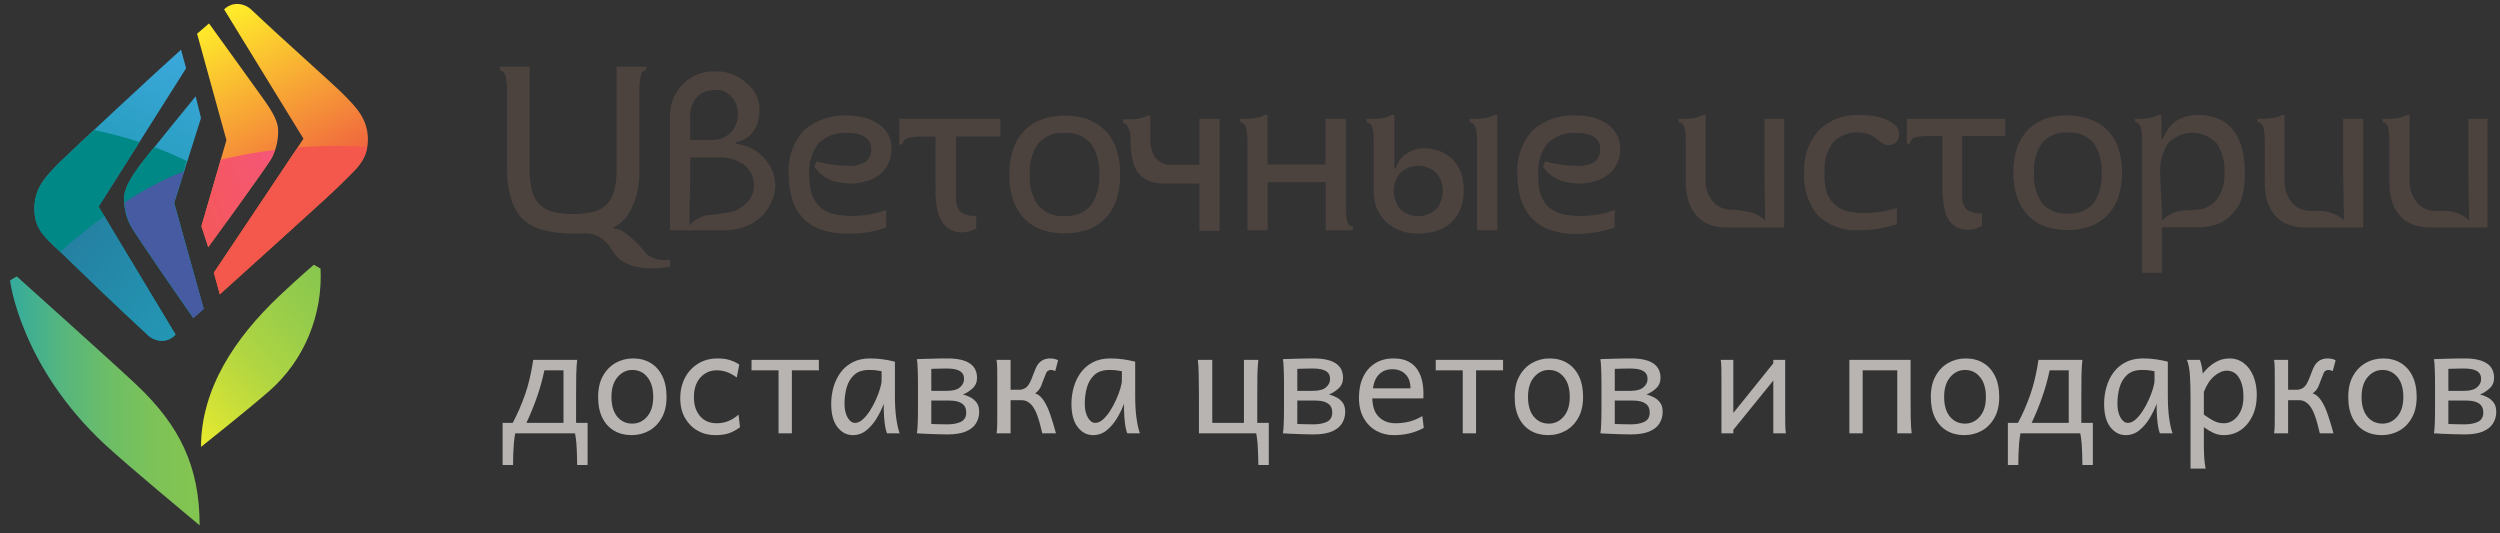 <svg width="300" height="64" viewBox="0 0 300 64" fill="none" xmlns="http://www.w3.org/2000/svg">
    <rect x="0" y="0" width="300" height="64" fill="#333333" stroke="none"/>
    <g clip-path="url(#clip0_238_5066)">
        <path d="M23.957 63.043C23.957 56.007 21.587 51.102 16.41 46.206C13.796 43.732 2.01 33.166 2.01 33.166L1.208 33.641C1.208 33.879 2.561 44.044 12.615 53.361C15.3 55.858 23.957 63.043 23.957 63.043Z" fill="url(#paint0_linear_238_5066)"/>
        <path d="M33.366 15.422C33.28 14.211 32.228 12.762 31.612 11.878C30.996 10.994 25.081 2.813 25.081 2.813L23.649 4.047L27.172 16.819L24.172 27.148L24.988 29.659C24.988 29.659 32.385 19.546 32.665 18.833C33.192 17.783 33.435 16.604 33.366 15.422ZM41.057 11.172C40.033 10.132 33.696 4.522 30.223 1.216C29.745 0.744 29.113 0.479 28.454 0.473C27.872 0.476 27.314 0.71 26.893 1.127L36.417 16.648L25.676 32.72L26.392 35.313C28.927 33.003 39.625 23.425 40.806 22.199C42.646 20.312 44.157 19.361 44.15 16.663C44.1 14.308 42.883 12.978 41.057 11.172Z" fill="url(#paint1_linear_238_5066)"/>
        <path d="M32.665 18.833C32.758 18.595 32.887 18.313 33.009 17.978C30.819 18.259 28.644 18.653 26.493 19.16L24.172 27.14L24.989 29.651C24.989 29.651 32.386 19.546 32.665 18.833Z" fill="url(#paint2_linear_238_5066)"/>
        <path d="M35.715 17.697L25.654 32.721L26.37 35.314C28.905 33.003 39.603 23.425 40.785 22.199C42.389 20.557 43.735 19.628 44.057 17.637C41.279 17.444 38.491 17.464 35.715 17.697Z" fill="url(#paint3_linear_238_5066)"/>
        <path d="M22.332 8.193L21.723 5.964C19.203 8.193 8.491 18.165 7.237 19.405C5.39 21.241 4.158 22.6 4.13 24.948C4.094 27.645 5.562 28.574 7.409 30.432C4.38 27.326 10.059 33.099 17.677 40.151C18.155 40.622 18.787 40.888 19.446 40.894C19.91 40.892 20.361 40.739 20.735 40.455L21.065 40.151L11.827 24.8L22.332 8.193ZM20.9 24.347L24.122 14.16L23.478 11.559C23.478 11.559 17.405 18.989 16.739 19.925C16.074 20.862 15.021 22.296 14.921 23.507C14.837 24.681 15.068 25.856 15.587 26.902C15.852 27.645 23.184 38.152 23.184 38.152L24.43 37.067L20.9 24.347Z" fill="url(#paint4_linear_238_5066)"/>
        <path d="M24.122 53.629C24.122 46.593 28.283 40.485 33.431 35.596C36.052 33.114 37.663 31.769 37.663 31.769L38.465 32.23C38.601 34.982 38.126 37.73 37.077 40.261C36.028 42.792 34.433 45.04 32.414 46.83C29.657 49.245 24.122 53.629 24.122 53.629Z" fill="url(#paint5_linear_238_5066)"/>
        <path d="M7.417 30.432C4.38 27.326 10.059 33.099 17.678 40.151C18.155 40.622 18.787 40.888 19.447 40.894C19.91 40.892 20.361 40.738 20.735 40.455L21.065 40.151L11.828 24.8L16.733 17.042C14.939 16.464 13.118 15.983 11.276 15.601C9.278 17.466 7.696 18.967 7.245 19.405C5.397 21.241 4.166 22.6 4.137 24.948C4.073 27.653 5.598 28.582 7.417 30.432Z" fill="url(#paint6_linear_238_5066)"/>
        <path d="M18.501 17.659C17.62 18.752 16.919 19.636 16.718 19.889C16.088 20.788 15.021 22.259 14.921 23.47C14.837 24.644 15.068 25.819 15.587 26.866C15.852 27.609 23.184 38.115 23.184 38.115L24.43 37.03L20.85 24.309L22.425 19.339C21.147 18.706 19.837 18.145 18.501 17.659Z" fill="url(#paint7_linear_238_5066)"/>
        <path opacity="0.54" d="M7.416 30.432C4.38 27.326 10.059 33.099 17.677 40.151C18.155 40.622 18.787 40.888 19.446 40.894C19.909 40.892 20.36 40.738 20.735 40.455L21.064 40.151L12.507 25.944C10.639 27.304 8.863 28.76 7.209 30.231L7.416 30.432Z" fill="url(#paint8_linear_238_5066)"/>
        <path d="M20.878 24.346L22.096 20.535C19.596 21.544 17.197 22.806 14.935 24.302C14.994 25.211 15.225 26.1 15.615 26.917C15.88 27.66 23.213 38.166 23.213 38.166L24.459 37.082L20.878 24.346Z" fill="url(#paint9_linear_238_5066)"/>
        <path d="M88.492 26.342L86.917 25.674L85.548 25.759C84.898 25.759 84.259 25.932 83.691 26.26C83.123 26.588 82.646 27.062 82.303 27.635H87.383L88.492 26.342Z" fill="#4C433F"/>
        <path d="M134.413 20.942C134.437 22.006 134.274 23.065 133.934 24.068C133.652 24.896 133.189 25.646 132.581 26.257C131.973 26.869 131.236 27.325 130.429 27.591C128.682 28.156 126.81 28.156 125.062 27.591C124.287 27.321 123.577 26.88 122.981 26.299C122.371 25.675 121.903 24.918 121.612 24.082C121.265 23.081 121.098 22.021 121.119 20.957C121.097 19.888 121.264 18.823 121.612 17.817C121.906 16.983 122.373 16.226 122.981 15.601C123.585 15.012 124.304 14.567 125.09 14.294C126.837 13.727 128.709 13.727 130.457 14.294C131.258 14.563 131.99 15.022 132.593 15.633C133.196 16.244 133.655 16.991 133.934 17.817C134.274 18.82 134.436 19.879 134.413 20.942ZM131.908 20.942C131.994 19.626 131.647 18.318 130.922 17.234C130.523 16.782 130.029 16.431 129.478 16.209C128.927 15.987 128.334 15.9 127.746 15.956C127.157 15.899 126.564 15.985 126.012 16.207C125.461 16.429 124.967 16.781 124.569 17.234C123.837 18.315 123.484 19.624 123.57 20.942C123.48 22.257 123.833 23.562 124.569 24.636C124.967 25.09 125.461 25.442 126.012 25.663C126.564 25.885 127.157 25.971 127.746 25.915C128.334 25.969 128.927 25.882 129.478 25.66C130.029 25.439 130.523 25.088 130.922 24.636C131.645 23.557 131.992 22.254 131.908 20.942Z" fill="#4C433F"/>
        <path d="M159.086 27.634V21.852H152.117V27.634H149.693V18.897C149.693 17.95 149.693 17.216 149.693 16.695C149.688 16.279 149.642 15.865 149.556 15.459C149.517 15.24 149.417 15.037 149.269 14.876C149.141 14.762 148.984 14.688 148.817 14.663V14.251H149.789C150.19 14.252 150.59 14.204 150.98 14.109C151.247 14.053 151.503 13.947 151.733 13.796H152.103V19.749H159.058V14.251H161.495V22.988C161.495 23.912 161.495 24.651 161.495 25.191C161.5 25.606 161.546 26.02 161.632 26.427C161.669 26.643 161.764 26.845 161.906 27.009C162.038 27.125 162.2 27.199 162.372 27.222V27.62L159.086 27.634Z" fill="#4C433F"/>
        <path d="M175.638 22.903C175.65 23.662 175.514 24.416 175.242 25.119C174.992 25.734 174.614 26.282 174.132 26.725C173.633 27.166 173.049 27.495 172.42 27.691C171.702 27.917 170.953 28.027 170.203 28.018C168.77 28.086 167.366 27.577 166.288 26.597C165.8 26.114 165.42 25.528 165.171 24.878C164.923 24.228 164.813 23.53 164.849 22.832V18.897C164.849 17.973 164.849 17.235 164.849 16.695C164.851 16.279 164.809 15.865 164.726 15.459C164.693 15.241 164.598 15.038 164.452 14.876C164.324 14.762 164.168 14.688 164.001 14.663V14.251H164.973C165.374 14.252 165.774 14.205 166.164 14.109C166.444 14.058 166.715 13.952 166.959 13.796H167.327V20.204H167.492C167.694 19.474 168.147 18.848 168.765 18.442C169.393 18.009 170.132 17.781 170.888 17.789C171.484 17.791 172.074 17.891 172.641 18.087C173.204 18.282 173.726 18.591 174.173 18.996C174.643 19.435 175.017 19.972 175.268 20.573C175.547 21.314 175.674 22.108 175.638 22.903ZM173.133 22.903C173.143 22.128 172.881 21.375 172.394 20.786C171.792 20.213 171.006 19.895 170.19 19.895C169.372 19.895 168.585 20.213 167.985 20.786C167.508 21.387 167.249 22.14 167.249 22.917C167.249 23.695 167.508 24.448 167.985 25.049C168.584 25.625 169.372 25.945 170.19 25.945C171.007 25.945 171.794 25.625 172.394 25.049C172.882 24.451 173.14 23.687 173.119 22.903H173.133ZM177.241 27.634V18.897C177.241 17.95 177.241 17.216 177.241 16.695C177.236 16.279 177.189 15.865 177.104 15.459C177.065 15.242 176.97 15.041 176.83 14.876C176.696 14.762 176.536 14.688 176.365 14.663V14.251H177.336C177.732 14.252 178.127 14.204 178.514 14.109C178.796 14.059 179.065 13.953 179.308 13.796H179.677V27.634H177.241Z" fill="#4C433F"/>
        <path d="M117.148 25.886C116.715 25.943 116.274 25.895 115.861 25.744C115.529 25.651 115.238 25.44 115.04 25.148C114.85 24.826 114.742 24.459 114.725 24.082C114.725 23.642 114.725 23.13 114.725 22.519V16.368H120.037V14.251H107.92V17.334H108.29C108.317 17.148 108.387 16.973 108.495 16.822C108.638 16.666 108.825 16.562 109.029 16.524C109.417 16.444 109.811 16.402 110.207 16.396H112.26V22.59C112.243 23.463 112.317 24.334 112.48 25.19C112.59 25.806 112.849 26.383 113.233 26.867C113.592 27.307 114.068 27.628 114.602 27.79C115.467 27.999 116.376 27.862 117.148 27.407V25.886Z" fill="#4C433F"/>
        <path d="M102.252 25.915C101.549 25.922 100.847 25.855 100.157 25.716C99.565 25.599 99.008 25.341 98.528 24.963C98.049 24.567 97.684 24.041 97.473 23.443C97.201 22.641 97.076 21.793 97.104 20.943C97.003 19.59 97.404 18.248 98.226 17.192C98.699 16.745 99.255 16.404 99.861 16.192C100.467 15.979 101.108 15.899 101.745 15.956C102.207 15.945 102.668 16.003 103.114 16.127C103.426 16.216 103.719 16.365 103.977 16.567C104.174 16.729 104.33 16.939 104.429 17.178C104.512 17.395 104.554 17.626 104.552 17.86C104.565 18.142 104.518 18.423 104.414 18.683C104.31 18.944 104.151 19.177 103.949 19.366C103.309 19.785 102.554 19.974 101.8 19.906C100.506 19.885 99.219 19.704 97.966 19.366L97.72 20.005C98.094 20.55 98.578 21.005 99.138 21.336C99.699 21.667 100.322 21.867 100.965 21.923C101.875 22.084 102.808 22.045 103.703 21.81C104.396 21.663 105.048 21.352 105.606 20.9C106.046 20.541 106.399 20.081 106.637 19.556C106.874 19.03 106.99 18.454 106.975 17.874C107.005 17.243 106.857 16.616 106.551 16.07C106.247 15.571 105.84 15.149 105.36 14.834C104.844 14.501 104.28 14.256 103.689 14.109C103.071 13.95 102.437 13.869 101.8 13.868C99.877 13.731 97.977 14.361 96.488 15.63C95.837 16.333 95.338 17.172 95.022 18.09C94.705 19.008 94.58 19.985 94.653 20.957C94.641 21.918 94.765 22.875 95.023 23.799C95.26 24.63 95.671 25.396 96.228 26.043C96.813 26.685 97.535 27.177 98.336 27.478C99.418 27.869 100.559 28.052 101.704 28.018C102.477 28.041 103.251 27.998 104.018 27.89C104.809 27.764 105.588 27.564 106.345 27.294V25.177C105.683 25.442 104.994 25.633 104.292 25.745C103.617 25.856 102.935 25.913 102.252 25.915Z" fill="#4C433F"/>
        <path d="M189.7 25.916C188.997 25.921 188.295 25.854 187.605 25.717C187.008 25.601 186.446 25.343 185.962 24.964C185.482 24.567 185.118 24.041 184.907 23.444C184.654 22.637 184.548 21.79 184.592 20.943C184.49 19.59 184.893 18.247 185.715 17.192C186.19 16.744 186.748 16.403 187.357 16.19C187.966 15.977 188.608 15.898 189.248 15.956C189.71 15.944 190.17 16.002 190.617 16.127C190.911 16.209 191.188 16.343 191.438 16.525C191.634 16.688 191.789 16.898 191.89 17.136C191.972 17.353 192.014 17.584 192.014 17.817C192.037 18.104 191.998 18.392 191.898 18.661C191.799 18.929 191.642 19.17 191.438 19.366C190.798 19.787 190.043 19.977 189.289 19.906C187.982 19.888 186.68 19.707 185.415 19.366L185.169 20.005C185.542 20.55 186.027 21.003 186.587 21.335C187.148 21.666 187.77 21.867 188.413 21.923C189.323 22.083 190.255 22.044 191.151 21.81C191.844 21.663 192.496 21.352 193.054 20.9C193.493 20.541 193.845 20.08 194.083 19.555C194.32 19.03 194.438 18.454 194.423 17.874C194.442 17.24 194.286 16.614 193.971 16.07C193.679 15.568 193.281 15.141 192.807 14.82C192.292 14.488 191.727 14.243 191.138 14.095C190.519 13.937 189.885 13.855 189.248 13.854C187.326 13.715 185.425 14.345 183.935 15.615C183.285 16.319 182.784 17.157 182.468 18.075C182.153 18.994 182.027 19.971 182.101 20.943C182.086 21.904 182.212 22.862 182.471 23.785C182.706 24.616 183.117 25.383 183.675 26.029C184.281 26.71 185.038 27.227 185.88 27.535C186.967 27.926 188.112 28.109 189.261 28.075C189.991 28.071 190.719 28.009 191.438 27.89C192.225 27.763 193 27.564 193.752 27.294V25.177C193.095 25.442 192.411 25.632 191.712 25.745C191.047 25.854 190.374 25.911 189.7 25.916Z" fill="#4C433F"/>
        <path d="M143.929 14.251V19.778H140.561C140.214 19.792 139.869 19.731 139.546 19.599C139.223 19.467 138.93 19.267 138.686 19.011C138.235 18.337 138.009 17.529 138.042 16.709V13.868H137.672C137.429 14.023 137.16 14.129 136.878 14.18C136.488 14.276 136.088 14.323 135.687 14.322H134.756V14.72C134.937 14.765 135.101 14.865 135.228 15.006C135.355 15.148 135.438 15.325 135.468 15.516C135.645 15.925 135.711 16.377 135.66 16.823C135.655 17.567 135.724 18.31 135.865 19.039C135.973 19.621 136.197 20.172 136.522 20.659C136.844 21.104 137.274 21.452 137.768 21.667C138.395 21.926 139.066 22.047 139.74 22.023H143.929V27.705H146.353V14.251H143.929Z" fill="#4C433F"/>
        <path d="M91.929 19.252C91.522 18.721 91.02 18.277 90.45 17.945C89.774 17.578 89.042 17.338 88.287 17.234V17.078C88.776 16.988 89.242 16.795 89.656 16.51C90.013 16.26 90.316 15.936 90.546 15.558C90.763 15.189 90.92 14.786 91.011 14.365C91.108 13.951 91.15 13.525 91.134 13.1C91.134 12.491 90.994 11.891 90.725 11.35C90.455 10.809 90.066 10.342 89.587 9.989C89.064 9.497 88.453 9.119 87.787 8.875C87.122 8.631 86.417 8.527 85.713 8.568C85.008 8.549 84.308 8.679 83.653 8.95C82.999 9.221 82.404 9.628 81.906 10.145C81.388 10.676 80.986 11.316 80.726 12.021C80.466 12.727 80.355 13.483 80.4 14.237V27.62H82.742V25.546L82.824 21.383V18.897H86.233C87.379 18.834 88.511 19.186 89.437 19.891C90.016 20.414 90.383 21.145 90.463 21.937C90.519 22.434 90.447 22.938 90.255 23.397C90.062 23.856 89.757 24.254 89.368 24.551C88.786 25.086 88.06 25.423 87.287 25.517L85.918 25.73V27.591H87.287C87.998 27.605 88.705 27.475 89.368 27.208C90.079 26.961 90.735 26.57 91.299 26.057C91.845 25.542 92.279 24.913 92.572 24.21C92.883 23.592 93.043 22.904 93.038 22.207C93.005 21.119 92.614 20.076 91.929 19.252ZM85.302 16.794H82.824V14.265C82.77 13.771 82.824 13.272 82.98 12.803C83.136 12.333 83.392 11.906 83.727 11.552C84.184 11.123 84.769 10.872 85.384 10.841C85.773 10.769 86.172 10.769 86.562 10.841C86.967 10.963 87.34 11.18 87.651 11.476C87.962 11.771 88.203 12.138 88.355 12.546C88.558 13.099 88.61 13.698 88.506 14.28C88.402 14.861 88.146 15.402 87.766 15.842C87.442 16.17 87.055 16.424 86.631 16.587C86.207 16.751 85.754 16.822 85.302 16.794Z" fill="#4C433F"/>
        <path d="M77.566 30.476C76.723 29.36 75.705 28.399 74.554 27.634C74.259 27.522 73.95 27.454 73.637 27.435V27.265C74.539 26.852 75.268 26.115 75.691 25.191C76.411 23.764 76.765 22.169 76.717 20.559V13.115C76.717 12.106 76.717 11.31 76.717 10.699C76.717 10.222 76.763 9.746 76.854 9.279C76.887 9.042 76.976 8.817 77.114 8.625C77.233 8.502 77.387 8.422 77.552 8.398V8H73.993V20.317C74.006 21.139 73.923 21.96 73.746 22.761C73.606 23.386 73.313 23.963 72.897 24.438C72.453 24.902 71.894 25.231 71.282 25.39C70.459 25.604 69.611 25.704 68.763 25.688C67.914 25.704 67.067 25.604 66.243 25.39C65.635 25.23 65.081 24.901 64.641 24.438C64.226 23.964 63.938 23.386 63.806 22.761C63.625 21.961 63.542 21.14 63.56 20.317V8H60V8.455C60.164 8.485 60.316 8.564 60.438 8.682C60.585 8.87 60.679 9.096 60.712 9.335C60.805 9.803 60.851 10.279 60.849 10.756C60.849 11.353 60.849 12.177 60.849 13.171V20.516C60.841 21.689 61.016 22.855 61.369 23.969C61.625 24.855 62.097 25.657 62.738 26.299C63.449 26.93 64.293 27.378 65.203 27.606C66.354 27.901 67.537 28.039 68.722 28.018C69.201 28.018 70.091 28.018 70.529 28.018C70.909 28.049 71.284 28.14 71.638 28.288C72.455 28.689 73.127 29.351 73.555 30.177C74.924 32.422 78.223 32.394 80.4 32.01V31.157C79.908 31.252 79.402 31.24 78.915 31.123C78.427 31.006 77.968 30.785 77.566 30.476Z" fill="#4C433F"/>
        <path d="M227.892 16.078C227.906 16.252 227.883 16.427 227.827 16.592C227.77 16.757 227.682 16.907 227.564 17.033C227.449 17.16 227.308 17.259 227.152 17.324C226.995 17.39 226.828 17.42 226.659 17.414C226.372 17.419 226.088 17.329 225.851 17.158L224.962 16.49C224.704 16.3 224.417 16.156 224.113 16.064C223.821 15.966 223.516 15.913 223.209 15.908C222.617 15.847 222.018 15.921 221.455 16.125C220.892 16.329 220.379 16.657 219.95 17.087C219.204 18.145 218.849 19.446 218.951 20.752C218.894 21.583 218.992 22.418 219.239 23.21C219.457 23.764 219.805 24.252 220.252 24.631C220.694 24.999 221.216 25.252 221.771 25.37C222.38 25.504 222.998 25.57 223.62 25.569C224.257 25.566 224.891 25.523 225.523 25.441C226.238 25.348 226.939 25.177 227.618 24.929V26.918C226.907 27.137 226.186 27.313 225.454 27.444C224.689 27.564 223.916 27.621 223.14 27.614C222.227 27.687 221.308 27.564 220.441 27.254C219.575 26.944 218.778 26.452 218.103 25.81C216.961 24.407 216.386 22.599 216.5 20.767C216.443 19.841 216.566 18.913 216.859 18.037C217.153 17.161 217.613 16.355 218.212 15.666C218.88 15.02 219.666 14.521 220.526 14.201C221.385 13.881 222.298 13.746 223.209 13.805C223.746 13.803 224.281 13.841 224.812 13.919C225.202 13.973 225.587 14.064 225.962 14.189C226.46 14.347 226.925 14.603 227.331 14.942C227.502 15.072 227.644 15.243 227.741 15.441C227.839 15.638 227.891 15.856 227.892 16.078Z" fill="#4C433F"/>
        <path d="M254.645 20.767C254.658 21.783 254.495 22.794 254.166 23.751C253.875 24.57 253.407 25.309 252.796 25.91C252.206 26.495 251.494 26.932 250.716 27.189C249.875 27.47 248.997 27.609 248.115 27.601C247.222 27.613 246.334 27.473 245.486 27.189C244.704 26.922 243.992 26.474 243.403 25.878C242.816 25.282 242.366 24.554 242.09 23.751C241.752 22.771 241.59 21.736 241.612 20.696C241.59 19.656 241.752 18.621 242.09 17.642C242.38 16.822 242.849 16.083 243.459 15.482C244.046 14.909 244.746 14.477 245.513 14.218C247.217 13.683 249.04 13.708 250.729 14.289C251.507 14.54 252.219 14.973 252.811 15.553C253.421 16.154 253.89 16.893 254.18 17.713C254.512 18.693 254.67 19.728 254.645 20.767ZM252.194 20.767C252.277 19.486 251.94 18.215 251.236 17.159C250.848 16.714 250.363 16.37 249.825 16.152C249.285 15.935 248.704 15.852 248.128 15.908C247.555 15.855 246.977 15.94 246.44 16.157C245.903 16.374 245.422 16.717 245.034 17.159C244.33 18.215 243.992 19.486 244.076 20.767C243.992 22.048 244.33 23.32 245.034 24.376C245.424 24.814 245.905 25.154 246.442 25.368C246.979 25.582 247.555 25.666 248.128 25.612C248.704 25.668 249.283 25.585 249.822 25.371C250.36 25.157 250.845 24.816 251.236 24.376C251.94 23.32 252.277 22.048 252.194 20.767Z" fill="#4C433F"/>
        <path d="M237.817 25.584C237.393 25.64 236.962 25.591 236.558 25.442C236.238 25.347 235.957 25.142 235.765 24.859C235.567 24.525 235.459 24.143 235.45 23.751C235.45 23.325 235.45 22.814 235.45 22.231V16.307H240.624V14.247H228.823V17.244H229.193C229.213 17.064 229.28 16.892 229.384 16.747C229.529 16.586 229.722 16.481 229.932 16.449C230.311 16.374 230.696 16.331 231.081 16.321H233.08V22.331C233.065 23.184 233.139 24.037 233.3 24.874C233.384 25.498 233.619 26.089 233.984 26.593C234.345 27.022 234.823 27.329 235.353 27.474C236.199 27.682 237.09 27.55 237.845 27.104L237.817 25.584Z" fill="#4C433F"/>
        <path d="M268.98 17.613C268.759 16.825 268.382 16.093 267.872 15.467C267.41 14.922 266.827 14.502 266.173 14.246C265.479 13.963 264.742 13.813 263.996 13.805C263.046 13.758 262.101 13.974 261.258 14.43C260.481 14.96 259.89 15.738 259.574 16.647H259.368V13.805H258.944C258.71 13.956 258.449 14.057 258.177 14.104C257.796 14.2 257.406 14.247 257.013 14.246H256.205V14.643C256.372 14.672 256.528 14.746 256.657 14.857C256.794 15.017 256.884 15.214 256.918 15.425C257.005 15.821 257.051 16.226 257.056 16.633C257.056 17.163 257.056 17.878 257.056 18.778V32.729H259.423V24.929C259.423 24.929 259.218 21.506 259.218 20.767C259.154 19.51 259.481 18.265 260.15 17.215C260.531 16.809 260.988 16.486 261.493 16.266C261.997 16.046 262.539 15.933 263.085 15.933C263.634 15.933 264.175 16.046 264.68 16.266C265.184 16.486 265.641 16.809 266.023 17.215C266.687 18.267 267.008 19.512 266.94 20.767C267.012 21.898 266.687 23.019 266.023 23.921C265.708 24.326 265.306 24.649 264.849 24.866C264.394 25.083 263.895 25.188 263.394 25.171V27.259H263.996C264.74 27.269 265.478 27.134 266.173 26.861C266.83 26.611 267.415 26.19 267.872 25.64C268.377 25.158 268.758 24.552 268.98 23.878C269.264 22.853 269.397 21.79 269.378 20.724C269.392 19.672 269.259 18.624 268.98 17.613Z" fill="#4C433F"/>
        <path d="M265.324 25.91L263.64 25.171L262.271 25.256C261.577 25.259 260.897 25.445 260.29 25.795C259.685 26.146 259.175 26.65 258.807 27.26H264.161L265.324 25.91Z" fill="#4C433F"/>
        <path d="M211.735 14.248V20.911L211.819 26.409C211.039 25.756 210.081 25.373 209.08 25.315L208.286 25.173H207.67C207.271 25.166 206.877 25.075 206.513 24.906C206.148 24.738 205.82 24.495 205.547 24.193C204.945 23.447 204.632 22.495 204.671 21.522V13.808H204.315C204.082 13.959 203.821 14.061 203.548 14.106C203.171 14.201 202.786 14.249 202.398 14.248H201.44V14.646C201.605 14.669 201.761 14.738 201.892 14.845C202.034 15.003 202.129 15.2 202.166 15.413C202.249 15.819 202.292 16.234 202.288 16.649C202.288 17.175 202.288 17.899 202.288 18.794V21.906C202.288 22.647 202.395 23.385 202.603 24.093C202.786 24.719 203.088 25.299 203.494 25.798C203.904 26.277 204.415 26.652 204.986 26.892C205.665 27.171 206.391 27.307 207.122 27.29H214.105V14.248H211.735Z" fill="#4C433F"/>
        <path d="M281.18 14.245V20.908L281.274 26.406C280.494 25.753 279.536 25.371 278.536 25.312H277.126C276.728 25.298 276.336 25.201 275.974 25.028C275.612 24.855 275.287 24.609 275.018 24.304C274.415 23.558 274.102 22.605 274.141 21.633V13.805H273.786C273.552 13.957 273.291 14.058 273.019 14.103C272.642 14.198 272.256 14.245 271.868 14.245H270.91V14.643C271.077 14.671 271.232 14.745 271.362 14.856C271.503 15.015 271.597 15.212 271.636 15.424C271.721 15.821 271.767 16.225 271.773 16.632C271.773 17.157 271.773 17.882 271.773 18.777V21.902C271.764 22.642 271.862 23.38 272.061 24.09C272.238 24.717 272.542 25.298 272.95 25.795C273.358 26.276 273.869 26.651 274.443 26.889C275.122 27.171 275.848 27.306 276.579 27.287H283.588V14.245H281.18Z" fill="#4C433F"/>
        <path d="M296.199 14.245V20.908L296.296 26.406C295.515 25.753 294.558 25.371 293.557 25.312H292.146C291.746 25.301 291.351 25.205 290.985 25.032C290.621 24.859 290.295 24.611 290.024 24.304C289.422 23.557 289.11 22.605 289.148 21.633V13.805H288.792C288.559 13.957 288.298 14.059 288.025 14.103C287.648 14.198 287.263 14.245 286.875 14.245H285.917V14.643C286.067 14.673 286.209 14.741 286.328 14.842C286.468 15.001 286.563 15.197 286.601 15.41C286.677 15.808 286.718 16.212 286.725 16.617C286.725 17.143 286.725 17.868 286.725 18.763V21.902C286.713 22.643 286.811 23.38 287.012 24.09C287.188 24.718 287.492 25.299 287.901 25.795C288.311 26.275 288.822 26.65 289.394 26.889C290.073 27.168 290.799 27.304 291.53 27.287H298.499V14.245H296.199Z" fill="#4C433F"/>
        <path d="M60.315 50.747H61.525C62.09 49.687 62.58 48.566 62.994 47.385C63.415 46.198 63.746 44.798 63.988 43.185H69.26C69.203 43.64 69.165 44.251 69.148 45.017C69.136 45.777 69.131 46.578 69.131 47.419V50.747H70.513V55.803H69.26C69.26 55.434 69.252 55.022 69.234 54.567C69.223 54.117 69.2 53.665 69.165 53.21C69.131 52.761 69.076 52.357 69.001 52H61.828C61.758 52.357 61.704 52.761 61.663 53.21C61.629 53.665 61.603 54.117 61.586 54.567C61.574 55.022 61.568 55.434 61.568 55.803H60.315V50.747ZM63.167 50.747H67.618V44.438H65.328C65.08 45.607 64.772 46.708 64.403 47.739C64.04 48.771 63.628 49.773 63.167 50.747ZM71.775 47.636C71.775 46.645 71.965 45.806 72.346 45.12C72.732 44.429 73.242 43.905 73.875 43.548C74.515 43.19 75.212 43.012 75.967 43.012C76.762 43.012 77.459 43.19 78.058 43.548C78.663 43.905 79.136 44.429 79.476 45.12C79.816 45.806 79.986 46.645 79.986 47.636C79.986 48.627 79.793 49.462 79.407 50.142C79.026 50.822 78.519 51.337 77.885 51.689C77.252 52.04 76.555 52.216 75.794 52.216C75.005 52.216 74.308 52.04 73.703 51.689C73.098 51.337 72.625 50.822 72.285 50.142C71.945 49.462 71.775 48.627 71.775 47.636ZM73.374 47.636C73.374 48.644 73.605 49.43 74.066 49.995C74.532 50.554 75.137 50.833 75.88 50.833C76.578 50.833 77.168 50.554 77.652 49.995C78.142 49.43 78.387 48.644 78.387 47.636C78.387 46.621 78.153 45.829 77.687 45.259C77.226 44.683 76.624 44.395 75.88 44.395C75.183 44.395 74.59 44.683 74.1 45.259C73.616 45.829 73.374 46.621 73.374 47.636ZM88.715 43.746L88.412 45.302C88.026 45.014 87.637 44.798 87.246 44.654C86.854 44.51 86.436 44.438 85.992 44.438C85.226 44.438 84.581 44.723 84.056 45.293C83.532 45.864 83.27 46.659 83.27 47.679C83.27 48.606 83.515 49.358 84.004 49.934C84.494 50.505 85.157 50.79 85.992 50.79C86.511 50.79 86.986 50.701 87.418 50.522C87.85 50.343 88.254 50.087 88.628 49.753L88.801 51.265C88.363 51.594 87.92 51.836 87.47 51.991C87.021 52.141 86.471 52.216 85.819 52.216C85.047 52.216 84.344 52.038 83.711 51.68C83.077 51.317 82.57 50.804 82.19 50.142C81.815 49.474 81.628 48.681 81.628 47.765C81.628 46.895 81.809 46.1 82.172 45.38C82.541 44.66 83.062 44.086 83.737 43.66C84.411 43.228 85.206 43.012 86.122 43.012C86.698 43.012 87.194 43.081 87.608 43.219C88.029 43.352 88.398 43.527 88.715 43.746ZM98.265 43.185V44.438H95.024V52H93.425V44.438H90.184V43.185H98.265ZM107.953 52H106.441C106.36 51.816 106.288 51.548 106.225 51.196C106.167 50.839 106.124 50.473 106.095 50.099C106.066 49.718 106.052 49.401 106.052 49.148V48.456C105.827 49.05 105.539 49.638 105.187 50.22C104.836 50.796 104.424 51.274 103.952 51.654C103.479 52.029 102.94 52.216 102.335 52.216C101.609 52.216 100.996 51.896 100.495 51.257C99.993 50.611 99.743 49.678 99.743 48.456C99.743 47.771 99.835 47.105 100.019 46.46C100.204 45.809 100.486 45.224 100.866 44.706C101.246 44.187 101.73 43.775 102.318 43.47C102.906 43.164 103.603 43.012 104.41 43.012C104.969 43.012 105.496 43.049 105.991 43.124C106.487 43.193 106.953 43.285 107.391 43.401V47.419C107.391 48.508 107.443 49.425 107.547 50.168C107.651 50.905 107.786 51.516 107.953 52ZM105.792 45.648V44.55C105.648 44.521 105.467 44.49 105.248 44.455C105.035 44.415 104.712 44.395 104.28 44.395C103.531 44.395 102.94 44.59 102.508 44.982C102.082 45.368 101.779 45.87 101.601 46.486C101.428 47.102 101.342 47.759 101.342 48.456C101.342 49.125 101.465 49.675 101.713 50.107C101.961 50.534 102.255 50.747 102.595 50.747C102.9 50.747 103.205 50.614 103.511 50.349C103.816 50.078 104.104 49.733 104.375 49.312C104.652 48.886 104.894 48.439 105.101 47.973C105.314 47.5 105.481 47.056 105.602 46.642C105.729 46.227 105.792 45.895 105.792 45.648ZM111.756 44.265V46.901H113.657C114.349 46.901 114.858 46.763 115.187 46.486C115.521 46.204 115.688 45.867 115.688 45.475C115.688 45.048 115.524 44.734 115.196 44.533C114.867 44.325 114.34 44.222 113.614 44.222C113.458 44.222 113.248 44.225 112.983 44.23C112.724 44.236 112.476 44.242 112.24 44.248C112.004 44.253 111.842 44.259 111.756 44.265ZM117.503 49.407C117.503 49.92 117.376 50.384 117.123 50.799C116.875 51.208 116.472 51.533 115.913 51.775C115.354 52.011 114.617 52.13 113.7 52.13C113.297 52.13 112.848 52.121 112.352 52.104C111.857 52.092 111.396 52.075 110.969 52.052C110.543 52.035 110.229 52.017 110.027 52C110.073 51.758 110.105 51.386 110.122 50.885C110.145 50.378 110.157 49.828 110.157 49.234V45.95C110.157 45.357 110.145 44.795 110.122 44.265C110.105 43.729 110.073 43.34 110.027 43.098C110.16 43.087 110.376 43.078 110.675 43.072C110.975 43.061 111.309 43.052 111.678 43.046C112.053 43.035 112.418 43.026 112.776 43.02C113.139 43.015 113.447 43.012 113.7 43.012C116.063 43.012 117.244 43.79 117.244 45.345C117.244 45.852 117.065 46.273 116.708 46.607C116.351 46.935 115.968 47.177 115.559 47.333C115.87 47.414 116.172 47.532 116.466 47.687C116.766 47.843 117.013 48.059 117.209 48.336C117.405 48.606 117.503 48.964 117.503 49.407ZM111.756 48.068V50.877C111.831 50.877 111.981 50.882 112.205 50.894C112.43 50.9 112.678 50.905 112.948 50.911C113.225 50.917 113.476 50.92 113.7 50.92C114.351 50.92 114.887 50.819 115.308 50.617C115.734 50.41 115.947 50.035 115.947 49.494C115.947 48.543 115.27 48.068 113.916 48.068H111.756ZM121.012 48.024V46.771H122.352C122.548 46.771 122.761 46.711 122.991 46.59C123.222 46.469 123.426 46.227 123.605 45.864C123.708 45.662 123.812 45.417 123.916 45.129C124.025 44.841 124.135 44.562 124.244 44.291C124.36 44.02 124.478 43.81 124.599 43.66C124.944 43.228 125.42 43.012 126.025 43.012C126.37 43.012 126.687 43.084 126.975 43.228L126.63 44.524C126.561 44.495 126.48 44.467 126.388 44.438C126.301 44.409 126.209 44.395 126.111 44.395C126.002 44.395 125.892 44.423 125.783 44.481C125.679 44.533 125.601 44.619 125.549 44.74C125.474 44.919 125.382 45.149 125.273 45.432C125.169 45.708 125.06 45.996 124.944 46.296C124.795 46.67 124.55 46.973 124.21 47.203C124.59 47.313 124.936 47.601 125.247 48.068C125.558 48.54 125.832 49.133 126.068 49.848C126.304 50.562 126.52 51.28 126.716 52H125.074C124.867 51.09 124.665 50.369 124.469 49.839C124.279 49.309 124.048 48.892 123.778 48.586C123.634 48.419 123.461 48.284 123.259 48.18C123.063 48.076 122.847 48.024 122.611 48.024H121.012ZM121.271 43.185V52H119.586C119.632 51.758 119.658 51.407 119.664 50.946C119.67 50.485 119.672 49.958 119.672 49.364V45.821C119.672 45.221 119.67 44.694 119.664 44.239C119.658 43.778 119.632 43.427 119.586 43.185H121.271ZM136.785 52H135.272C135.192 51.816 135.12 51.548 135.056 51.196C134.999 50.839 134.955 50.473 134.927 50.099C134.898 49.718 134.883 49.401 134.883 49.148V48.456C134.659 49.05 134.371 49.638 134.019 50.22C133.668 50.796 133.256 51.274 132.783 51.654C132.311 52.029 131.772 52.216 131.167 52.216C130.441 52.216 129.827 51.896 129.326 51.257C128.825 50.611 128.574 49.678 128.574 48.456C128.574 47.771 128.666 47.105 128.851 46.46C129.035 45.809 129.318 45.224 129.698 44.706C130.078 44.187 130.562 43.775 131.15 43.47C131.737 43.164 132.435 43.012 133.241 43.012C133.8 43.012 134.327 43.049 134.823 43.124C135.318 43.193 135.785 43.285 136.223 43.401V47.419C136.223 48.508 136.275 49.425 136.379 50.168C136.482 50.905 136.618 51.516 136.785 52ZM134.624 45.648V44.55C134.48 44.521 134.299 44.49 134.08 44.455C133.866 44.415 133.544 44.395 133.112 44.395C132.363 44.395 131.772 44.59 131.34 44.982C130.914 45.368 130.611 45.87 130.432 46.486C130.26 47.102 130.173 47.759 130.173 48.456C130.173 49.125 130.297 49.675 130.545 50.107C130.793 50.534 131.086 50.747 131.426 50.747C131.732 50.747 132.037 50.614 132.342 50.349C132.648 50.078 132.936 49.733 133.207 49.312C133.483 48.886 133.725 48.439 133.933 47.973C134.146 47.5 134.313 47.056 134.434 46.642C134.561 46.227 134.624 45.895 134.624 45.648ZM150.742 52H143.872V47.419C143.872 46.578 143.863 45.777 143.846 45.017C143.834 44.251 143.8 43.64 143.742 43.185H145.471V50.747H149.273V43.185H151.002C150.944 43.64 150.907 44.251 150.889 45.017C150.878 45.777 150.872 46.578 150.872 47.419V50.747H152.255V55.803H151.002C151.002 55.434 150.993 55.022 150.976 54.567C150.964 54.117 150.941 53.665 150.907 53.21C150.872 52.761 150.817 52.357 150.742 52ZM155.677 44.265V46.901H157.579C158.27 46.901 158.78 46.763 159.109 46.486C159.443 46.204 159.61 45.867 159.61 45.475C159.61 45.048 159.446 44.734 159.117 44.533C158.789 44.325 158.262 44.222 157.536 44.222C157.38 44.222 157.17 44.225 156.905 44.23C156.645 44.236 156.398 44.242 156.161 44.248C155.925 44.253 155.764 44.259 155.677 44.265ZM161.425 49.407C161.425 49.92 161.298 50.384 161.044 50.799C160.797 51.208 160.393 51.533 159.834 51.775C159.276 52.011 158.538 52.13 157.622 52.13C157.219 52.13 156.769 52.121 156.274 52.104C155.778 52.092 155.317 52.075 154.891 52.052C154.465 52.035 154.151 52.017 153.949 52C153.995 51.758 154.027 51.386 154.044 50.885C154.067 50.378 154.079 49.828 154.079 49.234V45.95C154.079 45.357 154.067 44.795 154.044 44.265C154.027 43.729 153.995 43.34 153.949 43.098C154.081 43.087 154.297 43.078 154.597 43.072C154.897 43.061 155.231 43.052 155.6 43.046C155.974 43.035 156.34 43.026 156.697 43.02C157.06 43.015 157.368 43.012 157.622 43.012C159.984 43.012 161.165 43.79 161.165 45.345C161.165 45.852 160.987 46.273 160.63 46.607C160.272 46.935 159.889 47.177 159.48 47.333C159.791 47.414 160.094 47.532 160.388 47.687C160.687 47.843 160.935 48.059 161.131 48.336C161.327 48.606 161.425 48.964 161.425 49.407ZM155.677 48.068V50.877C155.752 50.877 155.902 50.882 156.127 50.894C156.352 50.9 156.599 50.905 156.87 50.911C157.147 50.917 157.397 50.92 157.622 50.92C158.273 50.92 158.809 50.819 159.229 50.617C159.656 50.41 159.869 50.035 159.869 49.494C159.869 48.543 159.192 48.068 157.838 48.068H155.677ZM170.802 47.808H164.674C164.703 48.817 164.974 49.566 165.487 50.055C166.005 50.545 166.656 50.79 167.44 50.79C167.999 50.79 168.546 50.727 169.082 50.6C169.624 50.467 170.157 50.243 170.681 49.926L170.854 51.352C170.243 51.669 169.652 51.891 169.082 52.017C168.512 52.15 167.892 52.216 167.224 52.216C166.492 52.216 165.809 52.046 165.176 51.706C164.548 51.366 164.041 50.862 163.654 50.194C163.268 49.525 163.075 48.701 163.075 47.722C163.075 46.766 163.243 45.936 163.577 45.233C163.917 44.53 164.395 43.985 165.011 43.599C165.634 43.208 166.371 43.012 167.224 43.012C167.938 43.012 168.526 43.133 168.987 43.375C169.454 43.617 169.82 43.939 170.085 44.343C170.35 44.746 170.537 45.193 170.646 45.682C170.756 46.166 170.811 46.65 170.811 47.134C170.811 47.209 170.811 47.322 170.811 47.471C170.811 47.615 170.808 47.728 170.802 47.808ZM164.743 46.598H169.255C169.255 45.855 169.05 45.288 168.641 44.896C168.238 44.504 167.722 44.308 167.094 44.308C166.466 44.308 165.948 44.495 165.539 44.87C165.135 45.239 164.87 45.815 164.743 46.598ZM180.369 43.185V44.438H177.128V52H175.529V44.438H172.288V43.185H180.369ZM181.761 47.636C181.761 46.645 181.951 45.806 182.331 45.12C182.717 44.429 183.227 43.905 183.861 43.548C184.5 43.19 185.198 43.012 185.952 43.012C186.747 43.012 187.445 43.19 188.044 43.548C188.649 43.905 189.121 44.429 189.461 45.12C189.801 45.806 189.971 46.645 189.971 47.636C189.971 48.627 189.778 49.462 189.392 50.142C189.012 50.822 188.505 51.337 187.871 51.689C187.237 52.04 186.54 52.216 185.779 52.216C184.99 52.216 184.293 52.04 183.688 51.689C183.083 51.337 182.611 50.822 182.271 50.142C181.931 49.462 181.761 48.627 181.761 47.636ZM183.36 47.636C183.36 48.644 183.59 49.43 184.051 49.995C184.518 50.554 185.123 50.833 185.866 50.833C186.563 50.833 187.154 50.554 187.638 49.995C188.127 49.43 188.372 48.644 188.372 47.636C188.372 46.621 188.139 45.829 187.672 45.259C187.211 44.683 186.609 44.395 185.866 44.395C185.169 44.395 184.575 44.683 184.086 45.259C183.602 45.829 183.36 46.621 183.36 47.636ZM193.774 44.265V46.901H195.675C196.367 46.901 196.877 46.763 197.205 46.486C197.539 46.204 197.706 45.867 197.706 45.475C197.706 45.048 197.542 44.734 197.214 44.533C196.885 44.325 196.358 44.222 195.632 44.222C195.476 44.222 195.266 44.225 195.001 44.23C194.742 44.236 194.494 44.242 194.258 44.248C194.022 44.253 193.86 44.259 193.774 44.265ZM199.521 49.407C199.521 49.92 199.394 50.384 199.141 50.799C198.893 51.208 198.49 51.533 197.931 51.775C197.372 52.011 196.635 52.13 195.718 52.13C195.315 52.13 194.866 52.121 194.37 52.104C193.875 52.092 193.414 52.075 192.987 52.052C192.561 52.035 192.247 52.017 192.045 52C192.091 51.758 192.123 51.386 192.14 50.885C192.163 50.378 192.175 49.828 192.175 49.234V45.95C192.175 45.357 192.163 44.795 192.14 44.265C192.123 43.729 192.091 43.34 192.045 43.098C192.178 43.087 192.394 43.078 192.694 43.072C192.993 43.061 193.327 43.052 193.696 43.046C194.071 43.035 194.436 43.026 194.794 43.02C195.157 43.015 195.465 43.012 195.718 43.012C198.081 43.012 199.262 43.79 199.262 45.345C199.262 45.852 199.083 46.273 198.726 46.607C198.369 46.935 197.986 47.177 197.577 47.333C197.888 47.414 198.19 47.532 198.484 47.687C198.784 47.843 199.031 48.059 199.227 48.336C199.423 48.606 199.521 48.964 199.521 49.407ZM193.774 48.068V50.877C193.849 50.877 193.999 50.882 194.223 50.894C194.448 50.9 194.696 50.905 194.967 50.911C195.243 50.917 195.494 50.92 195.718 50.92C196.37 50.92 196.905 50.819 197.326 50.617C197.752 50.41 197.966 50.035 197.966 49.494C197.966 48.543 197.289 48.068 195.935 48.068H193.774ZM206.487 43.185H208V49.554L212.796 43.599V43.185H214.222V49.364C214.222 49.958 214.225 50.485 214.231 50.946C214.242 51.407 214.268 51.758 214.309 52H212.796V45.665L208 51.585V52H206.574V45.821C206.574 45.221 206.571 44.694 206.565 44.239C206.559 43.778 206.533 43.427 206.487 43.185ZM229.269 43.185V47.765C229.269 48.606 229.275 49.41 229.286 50.176C229.304 50.937 229.341 51.545 229.399 52H227.67V44.438H223.522V52H221.923V43.185H229.269ZM231.698 47.636C231.698 46.645 231.888 45.806 232.268 45.12C232.654 44.429 233.164 43.905 233.798 43.548C234.437 43.19 235.134 43.012 235.889 43.012C236.684 43.012 237.381 43.19 237.981 43.548C238.586 43.905 239.058 44.429 239.398 45.12C239.738 45.806 239.908 46.645 239.908 47.636C239.908 48.627 239.715 49.462 239.329 50.142C238.949 50.822 238.442 51.337 237.808 51.689C237.174 52.04 236.477 52.216 235.716 52.216C234.927 52.216 234.23 52.04 233.625 51.689C233.02 51.337 232.547 50.822 232.207 50.142C231.867 49.462 231.698 48.627 231.698 47.636ZM233.296 47.636C233.296 48.644 233.527 49.43 233.988 49.995C234.454 50.554 235.059 50.833 235.803 50.833C236.5 50.833 237.09 50.554 237.574 49.995C238.064 49.43 238.309 48.644 238.309 47.636C238.309 46.621 238.076 45.829 237.609 45.259C237.148 44.683 236.546 44.395 235.803 44.395C235.106 44.395 234.512 44.683 234.022 45.259C233.538 45.829 233.296 46.621 233.296 47.636ZM240.945 50.747H242.155C242.72 49.687 243.209 48.566 243.624 47.385C244.045 46.198 244.376 44.798 244.618 43.185H249.89C249.833 43.64 249.795 44.251 249.778 45.017C249.766 45.777 249.76 46.578 249.76 47.419V50.747H251.143V55.803H249.89C249.89 55.434 249.881 55.022 249.864 54.567C249.853 54.117 249.83 53.665 249.795 53.21C249.76 52.761 249.706 52.357 249.631 52H242.458C242.388 52.357 242.334 52.761 242.293 53.21C242.259 53.665 242.233 54.117 242.216 54.567C242.204 55.022 242.198 55.434 242.198 55.803H240.945V50.747ZM243.797 50.747H248.248V44.438H245.958C245.71 45.607 245.402 46.708 245.033 47.739C244.67 48.771 244.258 49.773 243.797 50.747ZM260.702 52H259.19C259.109 51.816 259.037 51.548 258.973 51.196C258.916 50.839 258.873 50.473 258.844 50.099C258.815 49.718 258.801 49.401 258.801 49.148V48.456C258.576 49.05 258.288 49.638 257.936 50.22C257.585 50.796 257.173 51.274 256.7 51.654C256.228 52.029 255.689 52.216 255.084 52.216C254.358 52.216 253.745 51.896 253.243 51.257C252.742 50.611 252.492 49.678 252.492 48.456C252.492 47.771 252.584 47.105 252.768 46.46C252.952 45.809 253.235 45.224 253.615 44.706C253.995 44.187 254.479 43.775 255.067 43.47C255.655 43.164 256.352 43.012 257.159 43.012C257.717 43.012 258.245 43.049 258.74 43.124C259.236 43.193 259.702 43.285 260.14 43.401V47.419C260.14 48.508 260.192 49.425 260.296 50.168C260.4 50.905 260.535 51.516 260.702 52ZM258.541 45.648V44.55C258.397 44.521 258.216 44.49 257.997 44.455C257.784 44.415 257.461 44.395 257.029 44.395C256.28 44.395 255.689 44.59 255.257 44.982C254.831 45.368 254.528 45.87 254.35 46.486C254.177 47.102 254.09 47.759 254.09 48.456C254.09 49.125 254.214 49.675 254.462 50.107C254.71 50.534 255.004 50.747 255.344 50.747C255.649 50.747 255.954 50.614 256.26 50.349C256.565 50.078 256.853 49.733 257.124 49.312C257.401 48.886 257.643 48.439 257.85 47.973C258.063 47.5 258.23 47.056 258.351 46.642C258.478 46.227 258.541 45.895 258.541 45.648ZM262.863 56.235V47.808C262.863 46.731 262.84 45.815 262.794 45.06C262.747 44.3 262.626 43.674 262.431 43.185H263.986C264.05 43.329 264.113 43.539 264.176 43.816C264.24 44.092 264.292 44.429 264.332 44.827C264.741 44.291 265.216 43.856 265.758 43.522C266.3 43.182 266.89 43.012 267.53 43.012C268.186 43.012 268.76 43.199 269.25 43.574C269.745 43.948 270.128 44.464 270.399 45.12C270.676 45.777 270.814 46.529 270.814 47.376C270.814 48.361 270.635 49.217 270.278 49.943C269.927 50.663 269.454 51.222 268.861 51.62C268.267 52.017 267.607 52.216 266.881 52.216C266.421 52.216 266.003 52.13 265.628 51.957C265.26 51.784 264.871 51.553 264.462 51.265V53.296C264.462 53.988 264.479 54.558 264.513 55.008C264.548 55.457 264.603 55.866 264.678 56.235H262.863ZM264.462 47.031V49.753C264.859 50.029 265.188 50.243 265.447 50.392C265.706 50.542 265.942 50.646 266.155 50.704C266.374 50.761 266.616 50.79 266.881 50.79C267.291 50.79 267.671 50.663 268.022 50.41C268.38 50.156 268.668 49.793 268.887 49.321C269.105 48.848 269.215 48.287 269.215 47.636C269.215 46.673 269.039 45.907 268.688 45.337C268.336 44.766 267.849 44.481 267.227 44.481C266.732 44.481 266.227 44.697 265.715 45.129C265.202 45.561 264.784 46.195 264.462 47.031ZM274.314 48.024V46.771H275.654C275.85 46.771 276.063 46.711 276.293 46.59C276.524 46.469 276.728 46.227 276.907 45.864C277.011 45.662 277.114 45.417 277.218 45.129C277.327 44.841 277.437 44.562 277.546 44.291C277.662 44.02 277.78 43.81 277.901 43.66C278.246 43.228 278.722 43.012 279.327 43.012C279.672 43.012 279.989 43.084 280.277 43.228L279.932 44.524C279.863 44.495 279.782 44.467 279.69 44.438C279.603 44.409 279.511 44.395 279.413 44.395C279.304 44.395 279.194 44.423 279.085 44.481C278.981 44.533 278.903 44.619 278.851 44.74C278.777 44.919 278.684 45.149 278.575 45.432C278.471 45.708 278.362 45.996 278.246 46.296C278.097 46.67 277.852 46.973 277.512 47.203C277.892 47.313 278.238 47.601 278.549 48.068C278.86 48.54 279.134 49.133 279.37 49.848C279.606 50.562 279.822 51.28 280.018 52H278.376C278.169 51.09 277.967 50.369 277.771 49.839C277.581 49.309 277.35 48.892 277.08 48.586C276.936 48.419 276.763 48.284 276.561 48.18C276.365 48.076 276.149 48.024 275.913 48.024H274.314ZM274.573 43.185V52H272.888C272.934 51.758 272.96 51.407 272.966 50.946C272.972 50.485 272.974 49.958 272.974 49.364V45.821C272.974 45.221 272.972 44.694 272.966 44.239C272.96 43.778 272.934 43.427 272.888 43.185H274.573ZM281.79 47.636C281.79 46.645 281.98 45.806 282.36 45.12C282.746 44.429 283.256 43.905 283.89 43.548C284.53 43.19 285.227 43.012 285.982 43.012C286.777 43.012 287.474 43.19 288.073 43.548C288.678 43.905 289.15 44.429 289.49 45.12C289.83 45.806 290 46.645 290 47.636C290 48.627 289.807 49.462 289.421 50.142C289.041 50.822 288.534 51.337 287.9 51.689C287.266 52.04 286.569 52.216 285.809 52.216C285.019 52.216 284.322 52.04 283.717 51.689C283.112 51.337 282.64 50.822 282.3 50.142C281.96 49.462 281.79 48.627 281.79 47.636ZM283.389 47.636C283.389 48.644 283.619 49.43 284.08 49.995C284.547 50.554 285.152 50.833 285.895 50.833C286.592 50.833 287.183 50.554 287.667 49.995C288.157 49.43 288.401 48.644 288.401 47.636C288.401 46.621 288.168 45.829 287.701 45.259C287.24 44.683 286.638 44.395 285.895 44.395C285.198 44.395 284.605 44.683 284.115 45.259C283.631 45.829 283.389 46.621 283.389 47.636ZM293.803 44.265V46.901H295.704C296.396 46.901 296.906 46.763 297.234 46.486C297.568 46.204 297.735 45.867 297.735 45.475C297.735 45.048 297.571 44.734 297.243 44.533C296.914 44.325 296.387 44.222 295.661 44.222C295.506 44.222 295.295 44.225 295.03 44.23C294.771 44.236 294.523 44.242 294.287 44.248C294.051 44.253 293.89 44.259 293.803 44.265ZM299.55 49.407C299.55 49.92 299.424 50.384 299.17 50.799C298.922 51.208 298.519 51.533 297.96 51.775C297.401 52.011 296.664 52.13 295.748 52.13C295.344 52.13 294.895 52.121 294.399 52.104C293.904 52.092 293.443 52.075 293.017 52.052C292.59 52.035 292.276 52.017 292.075 52C292.121 51.758 292.152 51.386 292.17 50.885C292.193 50.378 292.204 49.828 292.204 49.234V45.95C292.204 45.357 292.193 44.795 292.17 44.265C292.152 43.729 292.121 43.34 292.075 43.098C292.207 43.087 292.423 43.078 292.723 43.072C293.022 43.061 293.357 43.052 293.725 43.046C294.1 43.035 294.466 43.026 294.823 43.02C295.186 43.015 295.494 43.012 295.748 43.012C298.11 43.012 299.291 43.79 299.291 45.345C299.291 45.852 299.113 46.273 298.755 46.607C298.398 46.935 298.015 47.177 297.606 47.333C297.917 47.414 298.219 47.532 298.513 47.687C298.813 47.843 299.061 48.059 299.257 48.336C299.452 48.606 299.55 48.964 299.55 49.407ZM293.803 48.068V50.877C293.878 50.877 294.028 50.882 294.252 50.894C294.477 50.9 294.725 50.905 294.996 50.911C295.272 50.917 295.523 50.92 295.748 50.92C296.399 50.92 296.935 50.819 297.355 50.617C297.782 50.41 297.995 50.035 297.995 49.494C297.995 48.543 297.318 48.068 295.964 48.068H293.803Z" fill="#B7B4B2"/>
    </g>
    <defs>
        <linearGradient id="paint0_linear_238_5066" x1="1.208" y1="48.108" x2="23.965" y2="48.108" gradientUnits="userSpaceOnUse">
            <stop stop-color="#35AB9D"/>
            <stop offset="0.28" stop-color="#56B67D"/>
            <stop offset="0.55" stop-color="#6FBE65"/>
            <stop offset="0.8" stop-color="#7FC356"/>
            <stop offset="1" stop-color="#84C551"/>
        </linearGradient>
        <linearGradient id="paint1_linear_238_5066" x1="23.9" y1="3.475" x2="35.838" y2="24.847" gradientUnits="userSpaceOnUse">
            <stop stop-color="#FFEB2A"/>
            <stop offset="0.92" stop-color="#F0643F"/>
        </linearGradient>
        <linearGradient id="paint2_linear_238_5066" x1="48.332" y1="16.656" x2="17.98" y2="26.329" gradientUnits="userSpaceOnUse">
            <stop stop-color="#F656A0"/>
            <stop offset="1" stop-color="#F4584C"/>
        </linearGradient>
        <linearGradient id="paint3_linear_238_5066" x1="1263.24" y1="490.668" x2="494" y2="753.441" gradientUnits="userSpaceOnUse">
            <stop stop-color="#F656A0"/>
            <stop offset="1" stop-color="#F4584C"/>
        </linearGradient>
        <linearGradient id="paint4_linear_238_5066" x1="26.077" y1="3.928" x2="6.244" y2="45.321" gradientUnits="userSpaceOnUse">
            <stop stop-color="#41ABE3"/>
            <stop offset="1" stop-color="#008886"/>
        </linearGradient>
        <linearGradient id="paint5_linear_238_5066" x1="19.776" y1="54.201" x2="44.366" y2="31.689" gradientUnits="userSpaceOnUse">
            <stop stop-color="#FFF326"/>
            <stop offset="0.22" stop-color="#D5E335"/>
            <stop offset="0.44" stop-color="#B2D641"/>
            <stop offset="0.66" stop-color="#99CD4A"/>
            <stop offset="0.85" stop-color="#89C74F"/>
            <stop offset="1" stop-color="#84C551"/>
        </linearGradient>
        <linearGradient id="paint6_linear_238_5066" x1="300.236" y1="1392.79" x2="152.191" y2="718.857" gradientUnits="userSpaceOnUse">
            <stop stop-color="#41ABE3"/>
            <stop offset="1" stop-color="#008886"/>
        </linearGradient>
        <linearGradient id="paint7_linear_238_5066" x1="280.967" y1="1099.35" x2="116.916" y2="579.582" gradientUnits="userSpaceOnUse">
            <stop stop-color="#41ABE3"/>
            <stop offset="1" stop-color="#008886"/>
        </linearGradient>
        <linearGradient id="paint8_linear_238_5066" x1="24.05" y1="40.79" x2="-1.18" y2="20.59" gradientUnits="userSpaceOnUse">
            <stop stop-color="#41ABE3"/>
            <stop offset="1" stop-color="#465BA1"/>
        </linearGradient>
        <linearGradient id="paint9_linear_238_5066" x1="381.118" y1="830.2" x2="-56.756" y2="633.711" gradientUnits="userSpaceOnUse">
            <stop stop-color="#41ABE3"/>
            <stop offset="1" stop-color="#465BA1"/>
        </linearGradient>
        <clipPath id="clip0_238_5066">
            <rect width="300" height="64" fill="white"/>
        </clipPath>
    </defs>
</svg>
